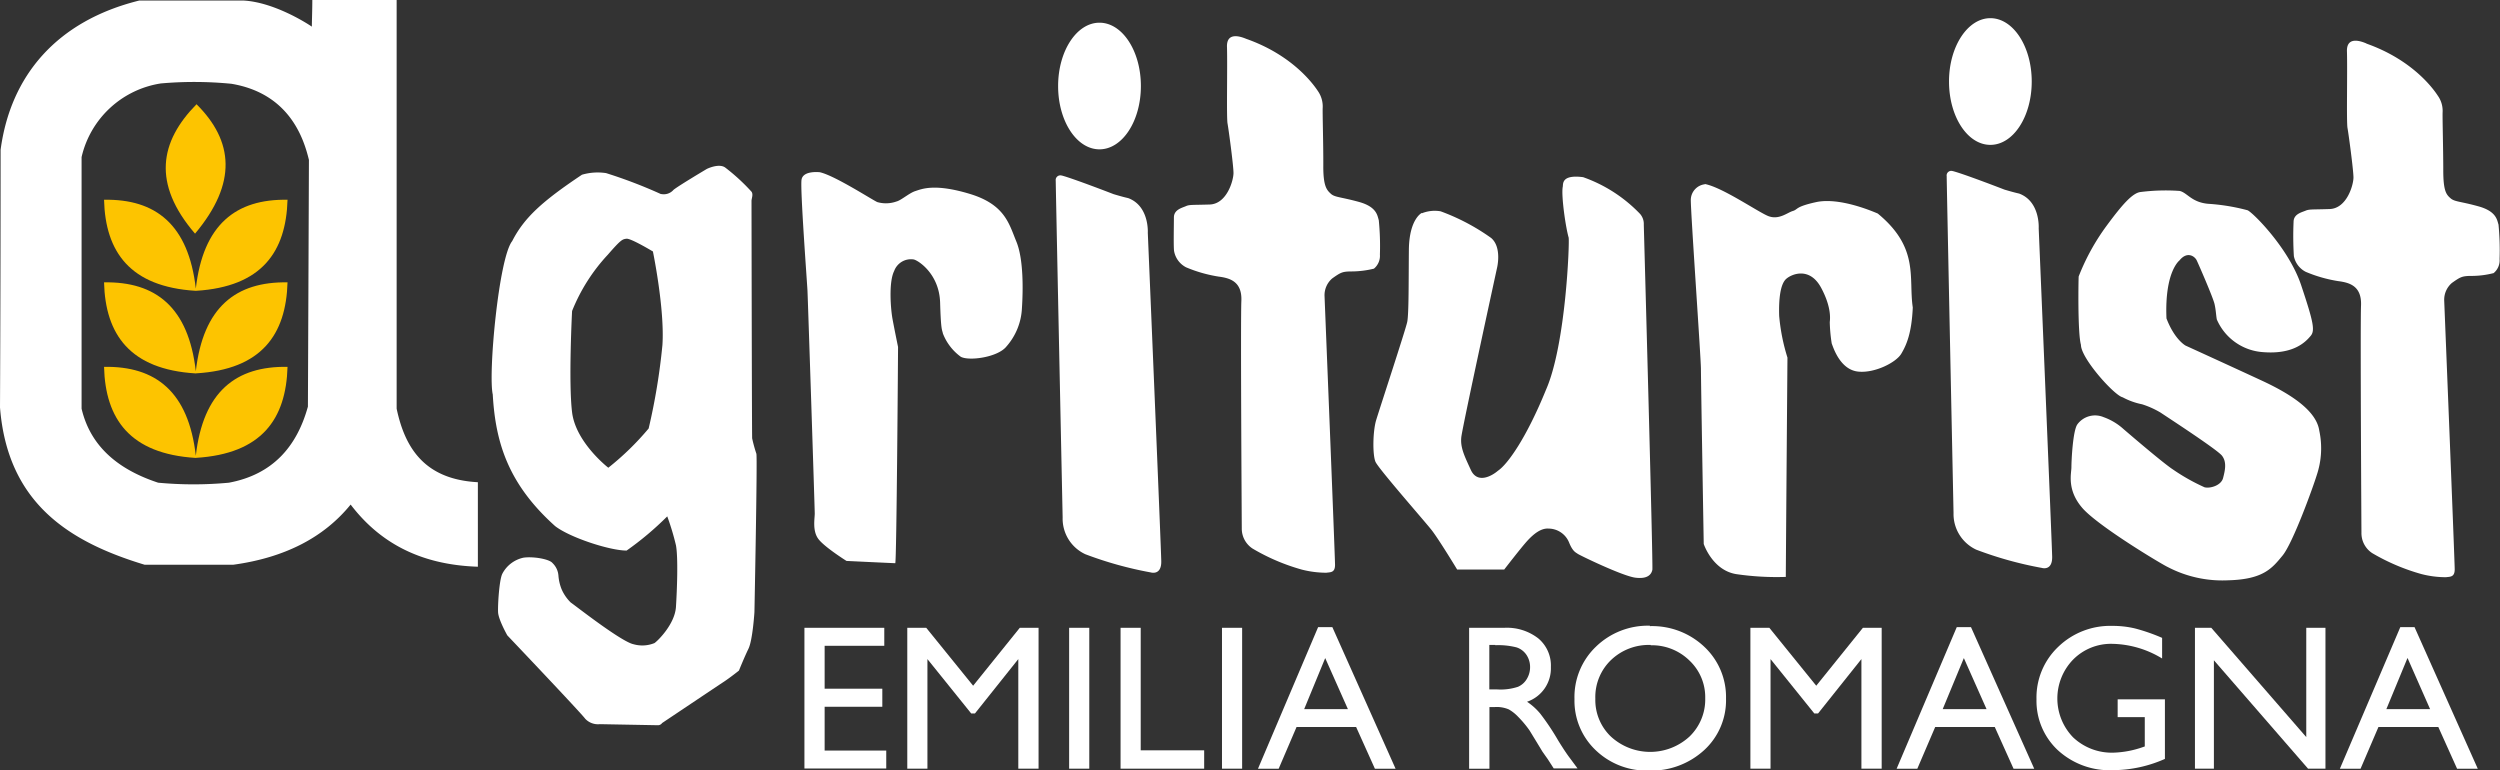 <?xml version="1.0" encoding="UTF-8"?> <svg xmlns="http://www.w3.org/2000/svg" viewBox="0 0 419.52 129.26"><rect x="0" y="0" width="419.52" height="129.26" fill="#333333" stroke="none"/><defs><style>.cls-1,.cls-3{fill:#fff;}.cls-1,.cls-2{fill-rule:evenodd;}.cls-2{fill:#fdc400;}</style></defs><g id="Livello_2" data-name="Livello 2"><g id="Livello_1-2" data-name="Livello 1"><path class="cls-1" d="M397.14,7.31c-.75-.32-3.45-1.42-3.3,1.42.09,3.4-.1,11.71.09,12.75s1,7.08,1,8.31-1.1,5.19-4,5.29-3.39,0-4.05.28-2,.56-2,1.88a54.79,54.79,0,0,0,.05,5.74,3.78,3.78,0,0,0,2,2.64,23.35,23.35,0,0,0,5.41,1.55c1.84.24,4,.75,3.86,4.1s.07,38.12.07,38.12a4,4,0,0,0,1.81,3.43,34.57,34.57,0,0,0,8.28,3.52,16.37,16.37,0,0,0,4.1.52c.7-.09,1.46,0,1.46-1.32s-1.76-45.06-1.76-45.06a3.71,3.71,0,0,1,1.29-3c1.41-1,1.69-1.13,3-1.18a15,15,0,0,0,4-.47,2.76,2.76,0,0,0,1-2.35,44.72,44.72,0,0,0-.18-5.79c-.24-.7-.29-2.21-3.35-3.06s-4-.75-4.7-1.36S410,32.07,410,28.58s-.15-9-.11-9.74a4.38,4.38,0,0,0-.8-2.77c-.7-1.09-4.18-6-12-8.76ZM52.41,0c0,1.49-.06,3-.08,4.47C51,3.57,45.74.36,40.86.09H23.37C9.56,3.51,1.77,12.65.1,25.14q0,21.61-.1,43.23c1.26,16,11.51,22.54,24.28,26.4H39.12Q52.07,93,58.84,84.67c4.71,6.18,11.42,10.11,21.35,10.43V80.92c-8.81-.47-12.2-5.57-13.63-12.34V0c-4.72,0-9.44,0-14.15,0ZM13.69,26.36V68.58C15,74.15,18.91,78.49,26.54,81a63.66,63.66,0,0,0,11.88,0c7.3-1.37,11.38-6,13.25-12.77q.09-20.7.17-41.4c-.91-3.77-3.38-11.15-13-12.77A64,64,0,0,0,27,14,16.18,16.18,0,0,0,13.69,26.36Zm97.23,6.19a2.16,2.16,0,0,0,2.1-.69c.76-.64,5.59-3.51,5.59-3.51s2-1,3.08-.24a33.3,33.3,0,0,1,4.42,4.06c.33.47,0,1.14,0,1.54s.06,39.24.11,39.86a24.36,24.36,0,0,0,.71,2.58c.18.76-.33,26.56-.33,26.56s-.29,4.69-1,6.15-1.6,3.67-1.6,3.67-1.46,1.17-2.54,1.88-10.35,6.92-10.35,6.92a.86.86,0,0,1-.66.37l-9.79-.18a2.93,2.93,0,0,1-2.45-.9c-.8-1.08-13.08-14-13.08-14s-1.5-2.64-1.55-3.91.19-5.31.7-6.4a5.23,5.23,0,0,1,3.58-2.73c1.65-.23,4.33.24,4.85.9a3.25,3.25,0,0,1,1,2.12,7.67,7.67,0,0,0,.52,2.25,7,7,0,0,0,1.55,2.26c.52.33,8.47,6.59,10.54,7a5.38,5.38,0,0,0,3.49-.19c.42-.24,3.43-3.11,3.62-6.07s.38-8.33,0-10.35a42.41,42.41,0,0,0-1.46-4.85,51.61,51.61,0,0,1-6.82,5.74c-2.82,0-9.54-2.19-12-4.11-7.73-6.94-10-13.8-10.46-22.08-.79-3.44,1-22.91,3.26-25.74,2-3.91,5-6.66,11.71-11.14a9.37,9.37,0,0,1,4.05-.27,81.47,81.47,0,0,1,9.27,3.55Zm-1.36,9.63s2,9.65,1.6,15.72a105.68,105.68,0,0,1-2.31,14,46.28,46.28,0,0,1-6.77,6.59S96.62,74.27,96,69.19s0-17,0-17A30.38,30.38,0,0,1,102,42.74c2.21-2.54,2.43-2.58,3.11-2.68s3.86,1.79,4.42,2.12Zm28.09-13.27s-2.92-.38-3.15,1.27.93,17.18,1,18.59,1.22,36.56,1.22,37.41-.42,2.91.62,4.28,4.71,3.67,4.71,3.67,7.95.38,8.18.38.47-36.28.47-36.28-.65-3.16-.94-4.76-.66-6.11.29-8a3,3,0,0,1,3.29-1.93c.8.19,4.28,2.45,4.42,7.25s.33,4.47.47,5.18a8.71,8.71,0,0,0,3,3.9c1.37.75,6.22.1,7.67-1.74a10.43,10.43,0,0,0,2.59-6.45c.19-2.91.29-8.18-.94-11.15s-1.9-6.21-7.83-8-8.07-.8-9.11-.47-2.4,1.57-3.2,1.76a5.25,5.25,0,0,1-3.2.09c-1-.47-7.1-4.42-9.6-5Zm40.51.55a.78.78,0,0,0-1,.86c0,1.09,1.16,56.52,1.16,56.52a6.58,6.58,0,0,0,3.8,6.16,62.44,62.44,0,0,0,11,3.06s1.79.56,1.75-1.88-2.26-55.11-2.26-55.11.28-4.51-3.3-5.83c-.89-.19-2.44-.66-2.44-.66s-6.69-2.59-8.67-3.12ZM184.5,3.81c3.84,0,6.95,4.76,6.95,10.63s-3.11,10.62-6.95,10.62-6.94-4.75-6.94-10.62,3.11-10.63,6.94-10.63Zm24.7,2.74c-.74-.31-3.45-1.42-3.3,1.42.09,3.4-.1,11.71.09,12.75s1,7.08,1,8.31-1.1,5.2-4,5.29-3.38,0-4,.28-2,.57-2,1.89-.09,5.31.05,5.74a3.82,3.82,0,0,0,2,2.63,23.29,23.29,0,0,0,5.42,1.55c1.83.24,4,.76,3.85,4.1s.07,38.13.07,38.13a4,4,0,0,0,1.82,3.42,34.31,34.31,0,0,0,8.28,3.53,16.78,16.78,0,0,0,4.09.52c.71-.1,1.46,0,1.46-1.32s-1.76-45.07-1.76-45.07a3.71,3.71,0,0,1,1.29-3c1.41-1,1.69-1.13,3-1.17a15.86,15.86,0,0,0,4-.47,2.8,2.8,0,0,0,1-2.36,44.38,44.38,0,0,0-.19-5.78c-.24-.71-.28-2.22-3.34-3.06s-4.05-.76-4.71-1.37-1.28-1.22-1.26-4.7-.15-9-.1-9.74a4.52,4.52,0,0,0-.8-2.78c-.71-1.08-4.19-6-12-8.76Zm29.39,29.18s-2.12,1-2.17,6.21,0,10.78-.28,12.1-4.64,14.57-5.21,16.46-.62,5.84-.11,7,8.14,9.84,9.37,11.39,4.33,6.68,4.33,6.68l7.9,0s2.87-3.72,3.86-4.8,2.26-2.17,3.58-2.07A3.75,3.75,0,0,1,263.29,91c.62,1.56,1.14,1.7,1.47,1.94s7.52,3.73,9.68,4,2.7-.64,2.84-1.33-1.44-57.9-1.44-57.9a2.55,2.55,0,0,0-.62-1.81,24.48,24.48,0,0,0-9.56-6.17c-3.85-.5-3.29,1.31-3.43,1.68-.24,1.56.49,6.68,1,8.45.17.74-.46,18-3.81,25.57C256.15,73.47,253,77.91,251.36,79c-1.07.92-3.46,2.21-4.54-.14s-1.79-3.77-1.6-5.51,6-28.42,6-28.42.85-3.44-1-5a35.58,35.58,0,0,0-8.47-4.47,5.8,5.8,0,0,0-3.15.33Zm47.5-4.81a2.67,2.67,0,0,0-2.36,2.65c0,2.36,1.7,26.54,1.7,28.33s.47,29.38.47,29.38,1.44,4.4,5.44,5.06a46.59,46.59,0,0,0,8.33.47q.13-18.39.28-36.8a32.56,32.56,0,0,1-1.39-7c-.09-2.92.21-5.38,1.2-6.23s3.95-2,5.84,1.51,1.45,5.55,1.45,5.78a26.46,26.46,0,0,0,.33,3.58c.19.42,1.32,4.42,4.47,4.71,2.73.28,6.31-1.51,7.2-3s1.74-3.48,1.93-7.76c-.74-5,1.14-10-5.88-15.77-.8-.33-6.3-2.73-10.26-1.93-3.67.8-3.06,1.23-4,1.51s-2.4,1.6-4.23.8-7.67-4.8-10.52-5.33Zm41.58-2.21a.77.77,0,0,0-1,.85c0,1.09,1.15,56.52,1.15,56.52a6.6,6.6,0,0,0,3.81,6.16,62.21,62.21,0,0,0,11,3.06s1.79.57,1.74-1.88-2.26-55.1-2.26-55.1.29-4.52-3.29-5.84c-.89-.19-2.45-.66-2.45-.66s-6.68-2.59-8.67-3.11ZM334,3.05c3.83,0,6.94,4.76,6.94,10.63S337.85,24.31,334,24.31s-6.94-4.76-6.94-10.63S330.19,3.05,334,3.05Zm31.76,40.63s-2.54,1.84-2.21,9.75c1.36,3.57,3.2,4.56,3.2,4.56s7.43,3.39,12.8,5.88,9.17,5.23,9.64,8.38a14.15,14.15,0,0,1-.42,7.48c-.61,2-4,11.39-5.74,13.5s-3.2,4-9.13,4.15a19.79,19.79,0,0,1-10.12-2.22c-.94-.42-11.71-6.87-14.35-9.92s-1.83-5.79-1.83-6.83.23-6.12,1-7.2A3.69,3.69,0,0,1,353,70a9.93,9.93,0,0,1,3.34,2s6.54,5.64,8.28,6.77a33.5,33.5,0,0,0,5.32,3c.9.24,2.78-.28,3.11-1.55s.66-2.68-.19-3.76-10-7-10.26-7.2a14.85,14.85,0,0,0-3.15-1.42,11.59,11.59,0,0,1-3.25-1.17c-1.4-.3-7-6.54-7-8.8-.57-2-.42-11-.38-11.48a37,37,0,0,1,4.66-8.47c2.64-3.58,4.38-5.56,5.74-5.7a33.48,33.48,0,0,1,6.54-.18c1.27.28,2,1.92,4.8,2.16a33.89,33.89,0,0,1,6.59,1.08c.85.33,6.92,6.35,9,12.57s2.35,7.62,1.6,8.51-2.73,3.16-8,2.73A9.11,9.11,0,0,1,372,53.61c-.14-.75-.14-1.5-.38-2.58s-2.68-6.69-3-7.35-1.57-1.58-2.87,0Z"></path><path class="cls-2" d="M32.73,39.21c-7.24-8.42-5.91-15.46.25-21.72,6.19,6.16,6.89,13.22-.25,21.72Zm.17,37.63h-.08c-11-.68-15.14-6.52-15.36-15.28,8.64-.15,14.17,4.14,15.4,14.92,1.22-10.78,6.75-15.07,15.39-14.92C48,70.31,43.93,76.15,32.9,76.83Zm0-14.18h-.08c-11-.67-15.14-6.52-15.36-15.28,8.64-.15,14.17,4.14,15.4,14.92,1.22-10.78,6.75-15.07,15.39-14.92C48,56.13,43.93,62,32.9,62.65Zm0-13.86h-.08c-11-.68-15.14-6.53-15.36-15.28,8.64-.16,14.17,4.14,15.4,14.91,1.22-10.77,6.75-15.07,15.39-14.91C48,42.27,43.93,48.12,32.9,48.8Z"></path><polygon class="cls-3" points="134.99 105.35 148.39 105.35 148.39 108.37 138.38 108.37 138.38 115.57 148.06 115.57 148.06 118.6 138.38 118.6 138.38 125.95 148.72 125.95 148.72 128.96 134.99 128.96 134.99 105.35"></polygon><polygon class="cls-3" points="171.13 105.35 174.28 105.35 174.28 128.99 170.88 128.99 170.88 110.6 163.6 119.73 162.98 119.73 155.63 110.6 155.63 128.99 152.25 128.99 152.25 105.35 155.43 105.35 163.3 115.07 171.13 105.35"></polygon><rect class="cls-3" x="179.41" y="105.35" width="3.38" height="23.64"></rect><polygon class="cls-3" points="188.04 105.35 191.42 105.35 191.42 125.91 202.07 125.91 202.07 128.99 188.04 128.99 188.04 105.35"></polygon><rect class="cls-3" x="205.06" y="105.35" width="3.38" height="23.64"></rect><path class="cls-3" d="M226.19,119l-3.81-8.57L218.85,119Zm-5-13.76h2.39L234.19,129h-3.47l-3.15-7h-10l-3,7h-3.47Z"></path><path class="cls-3" d="M250.92,108.23h-1v7.46h1.29a9.34,9.34,0,0,0,3.52-.44,3.21,3.21,0,0,0,1.49-1.33,3.79,3.79,0,0,0,.54-2,3.65,3.65,0,0,0-.59-2,3.2,3.2,0,0,0-1.67-1.28,12.35,12.35,0,0,0-3.57-.37M246.53,129V105.35h5.92a8.56,8.56,0,0,1,5.69,1.78,5.93,5.93,0,0,1,2.11,4.81,5.92,5.92,0,0,1-4,5.82,10.27,10.27,0,0,1,2.22,2,41,41,0,0,1,3,4.49q1.23,2,2,3l1.25,1.69h-4l-1-1.56-.2-.28-.66-.93-1.05-1.73-1.13-1.85a17.43,17.43,0,0,0-1.93-2.31,6.73,6.73,0,0,0-1.57-1.24,5.18,5.18,0,0,0-2.36-.39h-.88V129Z"></path><path class="cls-3" d="M277,108.23a9.16,9.16,0,0,0-6.67,2.54,8.61,8.61,0,0,0-2.62,6.48,8.47,8.47,0,0,0,2.62,6.36,9.74,9.74,0,0,0,13.17,0,8.64,8.64,0,0,0,2.65-6.45,8.44,8.44,0,0,0-2.65-6.32,9,9,0,0,0-6.5-2.56m-.14-3.21a12.72,12.72,0,0,1,9.13,3.46,11.54,11.54,0,0,1,3.65,8.7,11.34,11.34,0,0,1-3.68,8.66,13.12,13.12,0,0,1-9.28,3.42,12.34,12.34,0,0,1-8.91-3.42,11.43,11.43,0,0,1-3.56-8.59,11.69,11.69,0,0,1,3.59-8.77A12.5,12.5,0,0,1,276.88,105Z"></path><polygon class="cls-3" points="312.61 105.35 315.76 105.35 315.76 128.99 312.36 128.99 312.36 110.6 305.08 119.73 304.46 119.73 297.11 110.6 297.11 128.99 293.73 128.99 293.73 105.35 296.91 105.35 304.78 115.07 312.61 105.35"></polygon><path class="cls-3" d="M333.36,119l-3.81-8.57L326,119Zm-5-13.76h2.39L341.36,129h-3.47l-3.15-7h-10l-3,7h-3.47Z"></path><path class="cls-3" d="M355.36,117.35h7.93v10a21.67,21.67,0,0,1-8.66,1.89,12.85,12.85,0,0,1-9.38-3.42,11.33,11.33,0,0,1-3.51-8.46,11.72,11.72,0,0,1,3.64-8.81,12.55,12.55,0,0,1,9.11-3.52,16,16,0,0,1,3.79.43,30.89,30.89,0,0,1,4.54,1.58v3.46a16.6,16.6,0,0,0-8.39-2.46,8.93,8.93,0,0,0-6.54,2.64,9.37,9.37,0,0,0,0,13.06,9.45,9.45,0,0,0,6.84,2.56,16.34,16.34,0,0,0,4.86-.93l.32-.11v-4.92h-4.55Z"></path><polygon class="cls-3" points="387.01 105.35 390.23 105.35 390.23 128.99 387.31 128.99 371.51 110.8 371.51 128.99 368.33 128.99 368.33 105.35 371.07 105.35 387.01 123.69 387.01 105.35"></polygon><path class="cls-3" d="M407.79,119,404,110.41,400.45,119Zm-5-13.76h2.39L415.79,129h-3.47l-3.15-7H399.12l-3,7h-3.47Z"></path></g></g></svg> 
